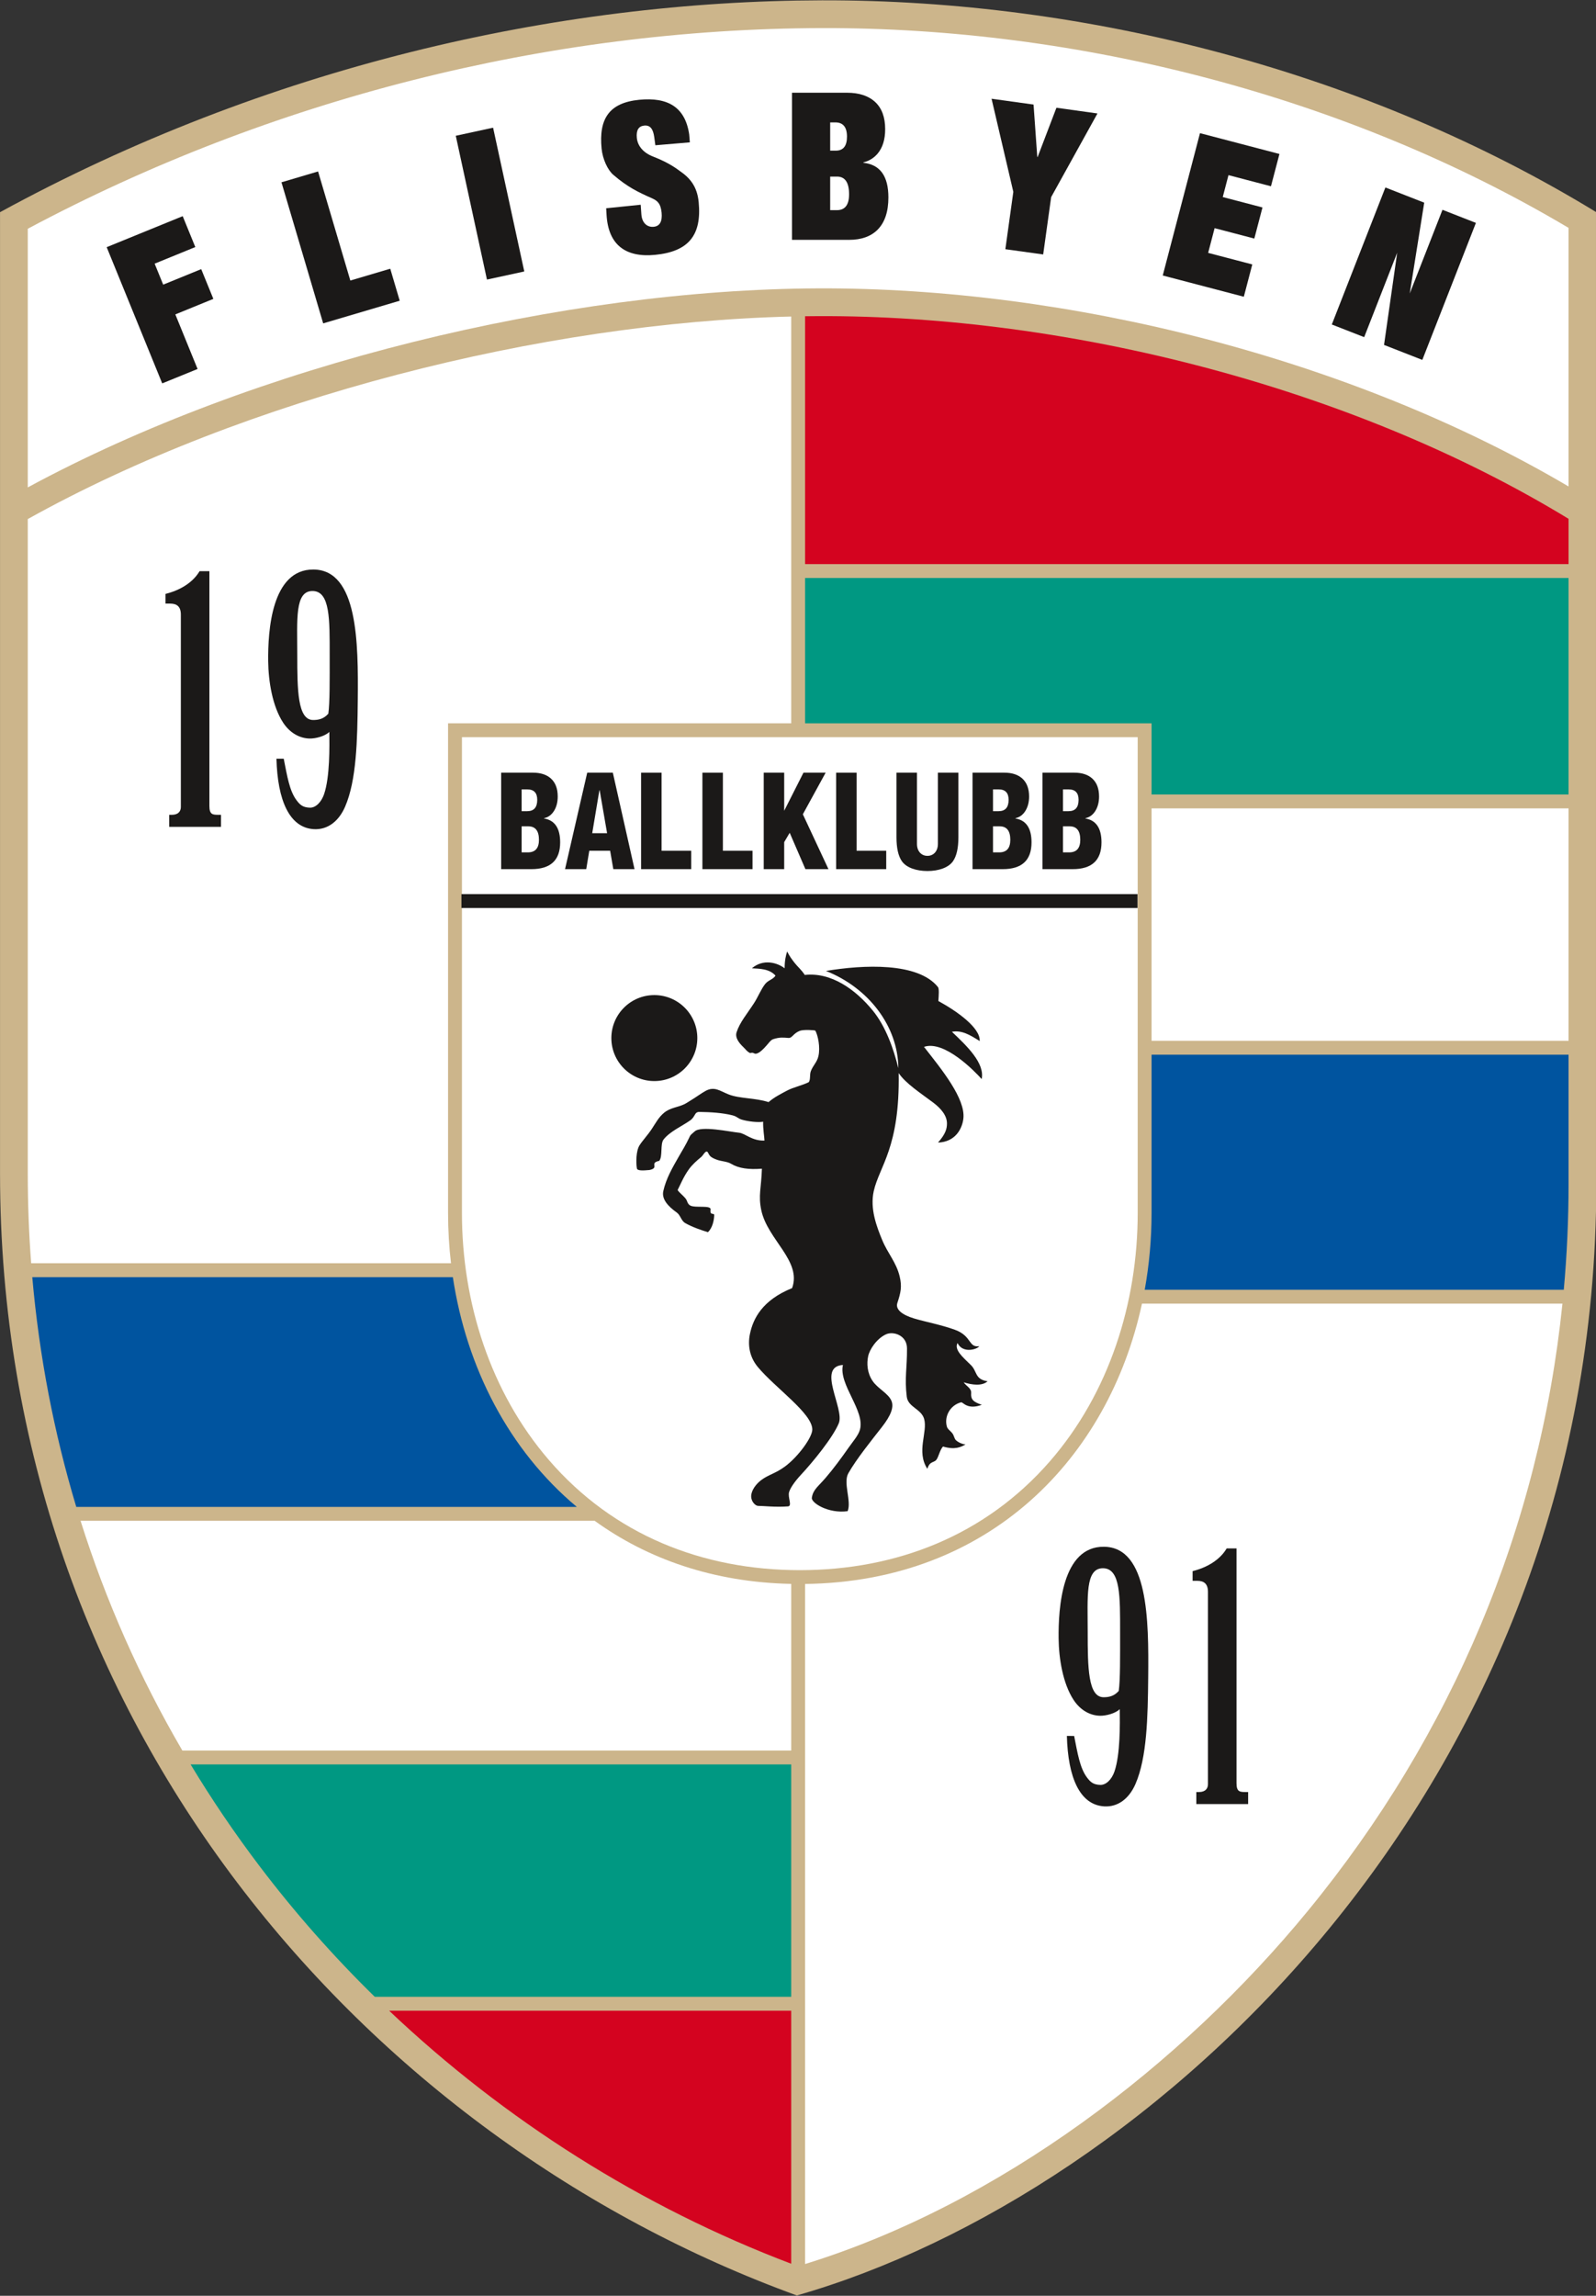 <?xml version="1.0" encoding="UTF-8"?>
<svg xmlns="http://www.w3.org/2000/svg" xmlns:xlink="http://www.w3.org/1999/xlink" width="394.4pt" height="567.1pt" viewBox="0 0 394.4 567.1" version="1.1">
<rect x="0" y="0" width="394.4" height="567.1" fill="#333333" stroke="none"/>
<defs>
<clipPath id="clip1">
  <path d="M 0 0 L 394.398 0 L 394.398 567.102 L 0 567.102 Z M 0 0 "/>
</clipPath>
</defs>
<g id="surface1">
<g clip-path="url(#clip1)" clip-rule="nonzero">
<path style=" stroke:none;fill-rule:evenodd;fill:rgb(79.688%,70.897%,54.492%);fill-opacity:1;" d="M 0.008 52.414 C 65.715 16.531 137.367 0.238 203.121 0.078 C 268.887 -0.074 337.922 17.871 394.473 52.414 L 394.473 292.496 C 394.473 441.594 284.617 541.945 196.91 567.012 C 90.703 528.414 0.008 426.074 0.008 289.883 Z M 0.008 52.414 "/>
</g>
<path style=" stroke:none;fill-rule:evenodd;fill:rgb(100%,100%,100%);fill-opacity:1;" d="M 114.152 182.098 L 114.152 299.621 C 114.152 321.656 121.145 343.836 135.656 360.66 C 151.539 379.078 173.539 387.852 197.648 387.852 C 221.629 387.852 243.562 379.215 259.449 360.961 C 274.121 344.098 281.145 321.785 281.145 299.621 L 281.145 182.098 Z M 114.152 182.098 "/>
<path style=" stroke:none;fill-rule:evenodd;fill:rgb(83.202%,1.178%,12.157%);fill-opacity:1;" d="M 387.617 139.344 L 387.617 128.156 C 334.426 95.734 263.973 77.828 202.16 78.09 C 201.094 78.094 200.027 78.102 198.953 78.117 L 198.953 139.344 Z M 387.617 139.344 "/>
<path style=" stroke:none;fill-rule:evenodd;fill:rgb(0%,59.569%,50.977%);fill-opacity:1;" d="M 387.617 196.254 L 387.617 142.77 L 198.953 142.77 L 198.953 178.672 L 284.57 178.672 L 284.57 196.254 Z M 387.617 196.254 "/>
<path style=" stroke:none;fill-rule:evenodd;fill:rgb(100%,100%,100%);fill-opacity:1;" d="M 284.57 257.094 L 387.617 257.094 L 387.617 199.684 L 284.57 199.684 Z M 284.57 257.094 "/>
<path style=" stroke:none;fill-rule:evenodd;fill:rgb(0%,32.935%,62.305%);fill-opacity:1;" d="M 386.438 318.586 C 387.219 309.973 387.617 301.273 387.617 292.496 L 387.617 260.52 L 284.57 260.52 L 284.57 299.621 C 284.57 306.059 283.996 312.41 282.883 318.586 Z M 386.438 318.586 "/>
<path style=" stroke:none;fill-rule:evenodd;fill:rgb(100%,100%,100%);fill-opacity:1;" d="M 198.953 559.25 C 246.91 544.434 291.848 510.246 323.281 471.914 C 358.922 428.453 380.445 377.094 386.109 322.016 L 282.203 322.016 C 273.969 360.137 244.551 390.688 198.953 391.262 Z M 198.953 559.25 "/>
<path style=" stroke:none;fill-rule:evenodd;fill:rgb(83.202%,1.178%,12.157%);fill-opacity:1;" d="M 96.168 496.68 C 124.754 523.766 158.73 545.234 195.523 559.18 L 195.523 496.68 Z M 96.168 496.68 "/>
<path style=" stroke:none;fill-rule:evenodd;fill:rgb(0%,59.569%,50.977%);fill-opacity:1;" d="M 47.102 435.84 C 52.281 444.426 57.945 452.789 64.094 460.902 C 72.781 472.367 82.328 483.18 92.613 493.246 L 195.523 493.246 L 195.523 435.84 Z M 47.102 435.84 "/>
<path style=" stroke:none;fill-rule:evenodd;fill:rgb(100%,100%,100%);fill-opacity:1;" d="M 19.906 375.656 C 26.121 395.371 34.523 414.367 45.066 432.414 L 195.523 432.414 L 195.523 391.246 C 176.297 390.855 159.98 385.078 146.945 375.656 Z M 19.906 375.656 "/>
<path style=" stroke:none;fill-rule:evenodd;fill:rgb(0%,32.935%,62.305%);fill-opacity:1;" d="M 7.977 315.473 C 9.68 334.871 13.316 353.852 18.848 372.227 L 142.539 372.227 C 125.812 358.254 115.277 337.871 111.906 315.473 Z M 7.977 315.473 "/>
<path style=" stroke:none;fill-rule:evenodd;fill:rgb(100%,100%,100%);fill-opacity:1;" d="M 6.863 128.219 L 6.863 289.883 C 6.863 297.32 7.145 304.711 7.699 312.039 L 111.449 312.039 C 110.969 307.953 110.723 303.801 110.723 299.621 L 110.723 178.672 L 195.523 178.672 L 195.523 78.188 C 133.953 79.684 60.562 98.27 6.863 128.219 Z M 6.863 128.219 "/>
<path style=" stroke:none;fill-rule:evenodd;fill:rgb(100%,100%,100%);fill-opacity:1;" d="M 6.863 56.508 L 6.863 120.395 C 63.219 89.891 139.352 71.496 202.133 71.234 C 263.844 70.973 333.789 88.434 387.617 120.164 L 387.617 56.289 C 332.898 23.773 266.57 6.789 203.145 6.938 C 135.246 7.098 66.773 24.551 6.863 56.508 Z M 6.863 56.508 "/>
<path style=" stroke:none;fill-rule:evenodd;fill:rgb(10.594%,9.813%,9.424%);fill-opacity:1;" d="M 185.234 260.066 C 185.516 260.227 185.762 259.863 186.359 260.191 C 187.191 260.652 188.477 259.254 188.902 258.828 C 189.754 257.969 190.387 256.914 191.031 256.703 C 192.773 256.137 193.617 256.312 194.828 256.387 C 195.809 256.445 195.945 255.312 197.637 254.633 C 198.508 254.281 201.301 254.441 201.492 254.586 C 202.129 255.789 202.746 258.664 202.246 260.879 C 201.91 262.391 200.914 263.152 200.367 264.605 C 200.039 265.473 200.336 266.621 199.871 267.301 C 198.23 268.141 196.027 268.551 194.348 269.469 C 192.855 270.277 191.355 271.012 189.926 272.238 C 186.594 271.164 182.762 271.406 180.051 270.336 C 177.945 269.504 176.555 268.27 174.367 269.469 C 173.297 270.051 171.996 271.039 170.445 271.969 C 170.012 272.227 169.559 272.547 169.078 272.773 C 167.441 273.551 165.637 273.605 164.102 274.871 C 162.738 275.996 162.047 277.398 161.039 278.91 C 160.031 280.422 158.699 281.844 158.023 282.934 C 157.164 284.316 157.145 287.227 157.391 288.621 C 157.496 289.223 158.887 289.16 160.488 289.012 C 163.102 288.469 160.305 287.289 162.914 286.746 C 163.816 285.598 163.094 282.613 163.988 281.465 C 165.523 279.496 168.578 278.16 170.559 276.754 C 171.91 275.789 171.539 274.652 172.848 274.664 C 175.555 274.703 178.488 274.879 180.914 275.48 C 182.191 275.789 182.246 276.246 183.32 276.57 C 184.887 277.039 187.367 277.305 188.586 277.078 C 188.535 278.938 188.887 280.766 188.914 281.742 C 185.824 281.852 184.133 279.945 182.645 279.801 C 180.336 279.578 173.203 277.996 171.648 279.496 C 171.281 279.855 170.691 280.234 170.492 280.66 C 169.449 282.887 168.637 284.117 167.695 285.77 C 166.203 288.387 164.602 291.102 163.91 294.23 C 163.477 296.203 165.066 297.965 167.246 299.516 C 168.172 300.172 168.309 301.535 169.336 302.121 C 171.055 303.105 173.176 303.824 174.941 304.371 C 176.137 303.246 176.445 301.301 176.496 300.215 C 176.52 299.402 175.371 300.461 175.59 298.762 C 175.738 297.621 171.777 298.445 170.578 297.785 C 169.801 297.355 169.898 296.621 169.391 296.02 C 168.539 295.023 167.344 294.148 167.484 293.887 C 168.086 292.758 168.867 290.73 170.23 288.84 C 171.047 287.703 172.211 286.664 173.301 285.777 C 173.656 285.488 174.027 284.738 174.414 284.516 C 174.926 284.223 174.984 284.961 175.414 285.477 C 175.852 285.996 176.664 286.297 177.297 286.52 C 178.289 286.863 179.746 286.914 180.656 287.465 C 182.57 288.621 185.023 288.934 188.281 288.688 C 188.129 293.492 187.355 295.246 188.121 298.914 C 189.645 306.215 198.184 311.453 195.742 318.184 C 188.387 321.156 186.109 325.695 185.32 329.523 C 184.773 332.172 185.16 335.152 187.289 337.695 C 191.652 342.902 200.703 349.094 200.734 353.102 C 200.746 355.055 197.219 359.844 194.035 362.211 C 191.629 363.996 189.902 364.254 188.109 365.605 C 186.746 366.633 185.633 368.215 185.629 369.605 C 185.621 370.977 186.727 371.988 187.355 371.977 C 188.469 371.961 191.555 372.336 194.715 372.105 C 195.871 372.023 194.59 369.836 195.008 368.535 C 195.328 367.539 196.312 366.035 197.949 364.277 C 200.867 361.141 205.789 355.148 207.281 351.566 C 208.766 347.984 201.73 337.605 208.301 337.164 C 207.188 342.02 213.855 348.484 212.492 353.203 C 212.094 354.594 210.754 356.094 209.684 357.621 C 207.895 360.172 205.969 362.797 204.016 365.059 C 202.145 367.234 200.895 367.988 200.621 369.988 C 200.453 371.223 204.672 373.938 209.469 373.281 C 210.473 370.812 208.297 366.301 209.633 363.934 C 211.637 360.379 215.598 355.496 217.914 352.527 C 220.195 349.617 220.906 347.594 220.324 346.105 C 219.574 344.188 216.953 343.066 215.633 341.117 C 214.273 339.109 214.16 336.789 214.539 334.996 C 214.895 333.336 216.621 330.676 218.938 329.602 C 220.742 328.766 224.113 329.812 224.137 333.047 C 224.172 337.949 223.504 340.336 224.078 345.016 C 224.395 347.602 227.652 348.008 228.363 350.477 C 229.309 353.746 226.359 358.531 229.164 362.82 C 229.809 360.73 230.887 361.465 231.516 360.41 C 232.008 359.586 232.316 358.078 233.031 357.316 C 235.973 358.176 237.395 357.48 238.594 356.809 C 237.969 356.746 237.34 356.508 236.77 356.16 C 235.887 355.609 235.973 355.344 235.621 354.527 C 235.238 353.617 234.219 353.188 233.996 352.414 C 233.273 349.898 234.785 347.102 237.496 346.391 C 237.973 346.27 238.988 348.344 242.621 347.012 C 240.492 346.277 239.871 345.699 239.992 344.094 C 240.078 342.922 238.809 342.414 238.141 341.461 C 240.32 342.113 242.637 342.422 244.055 341.203 C 240.828 340.699 241.535 338.766 239.934 337.203 C 237.871 335.191 235.762 333.422 236.621 331.746 C 237.883 334.41 241.496 333.328 241.992 332.527 C 239.262 332.934 240.223 330.023 235.996 328.484 C 232.539 327.223 228.703 326.527 225.895 325.684 C 222.863 324.773 221.234 323.422 221.754 321.848 C 222.59 319.309 222.93 317.836 222.32 315.289 C 221.473 311.773 219.391 309.652 218.008 306.309 C 216.621 302.965 214.953 298.559 215.914 294.238 C 217.289 288.07 222.402 283.48 222.078 265.066 C 223.797 267.641 227.559 270.055 230.621 272.363 C 232.52 273.797 234.012 275.539 234.012 277.516 C 234.008 278.828 233.68 280.086 231.805 282.23 C 236.086 282.09 237.789 278.809 238.07 276.285 C 238.609 271.383 232.699 264.148 228.336 258.594 C 233.387 256.863 240.938 264.699 242.59 266.547 C 243.406 262.633 238.973 258.402 235.234 254.863 C 237.66 254.422 239.672 255.621 242.098 257.156 C 242.32 253.941 236.574 249.824 231.887 247.27 C 231.992 245.77 232.105 244.219 231.785 243.816 C 226.84 237.648 213.352 238.301 204.109 239.836 C 214.684 244.039 221.922 253.527 221.996 263.848 C 220.852 259.215 218.941 253.605 215.664 249.609 C 211.453 244.473 205.484 240.102 198.871 240.824 C 198.023 239.52 197.156 238.859 196.379 237.867 C 195.773 237.098 195.09 236.195 194.523 235.027 C 194.195 235.98 193.895 237.324 193.895 239.18 C 192.008 237.727 188.551 236.816 185.809 239.184 C 187.578 239.289 190.113 239.254 191.641 240.996 C 191.02 241.977 189.809 242.09 189.02 243.141 C 188.039 244.43 187.289 246.312 186.359 247.754 C 184.578 250.504 182.82 252.52 182.023 254.98 C 181.574 256.383 182.738 257.73 183.664 258.621 C 184.387 259.32 184.52 259.656 185.234 260.066 Z M 185.234 260.066 "/>
<path style=" stroke:none;fill-rule:evenodd;fill:rgb(10.594%,9.813%,9.424%);fill-opacity:1;" d="M 161.699 245.801 C 167.562 245.801 172.32 250.559 172.32 256.422 C 172.32 262.289 167.562 267.039 161.699 267.039 C 155.836 267.039 151.078 262.289 151.078 256.422 C 151.078 250.559 155.836 245.801 161.699 245.801 Z M 161.699 245.801 "/>
<path style=" stroke:none;fill-rule:evenodd;fill:rgb(10.594%,9.813%,9.424%);fill-opacity:1;" d="M 114.031 224.289 L 281.098 224.289 L 281.098 220.863 L 114.031 220.863 Z M 114.031 224.289 "/>
<path style=" stroke:none;fill-rule:evenodd;fill:rgb(10.594%,9.813%,9.424%);fill-opacity:1;" d="M 40.086 94.703 L 26.363 61.055 L 45.148 53.395 L 48.262 61.027 L 38.215 65.129 L 40.328 70.312 L 49.723 66.48 L 52.723 73.828 L 43.328 77.664 L 48.824 91.145 Z M 40.086 94.703 "/>
<path style=" stroke:none;fill-rule:evenodd;fill:rgb(10.594%,9.813%,9.424%);fill-opacity:1;" d="M 79.863 79.879 L 69.555 45.031 L 78.602 42.352 L 86.574 69.297 L 96.438 66.379 L 98.777 74.285 Z M 79.863 79.879 "/>
<path style=" stroke:none;fill-rule:evenodd;fill:rgb(10.594%,9.813%,9.424%);fill-opacity:1;" d="M 120.336 69.059 L 112.629 33.539 L 121.852 31.539 L 129.559 67.059 Z M 120.336 69.059 "/>
<path style=" stroke:none;fill-rule:evenodd;fill:rgb(10.594%,9.813%,9.424%);fill-opacity:1;" d="M 161.949 35.883 L 161.672 33.844 C 161.395 31.828 160.652 30.883 159.211 31.02 C 157.801 31.16 157.188 32.164 157.371 34.051 C 157.559 36.004 158.906 37.711 161.387 38.672 C 165.578 40.289 167.527 41.922 167.984 42.234 C 170.551 43.98 172.285 46.109 172.652 49.906 C 173.453 58.133 170.133 62.148 161.891 62.953 C 154.586 63.664 150.324 60.48 149.891 53.094 L 149.797 51.445 L 158.328 50.574 L 158.496 52.953 C 158.656 55.152 159.988 56.172 161.539 56.02 C 163.055 55.871 163.703 54.699 163.492 52.504 C 163.387 51.426 163.121 50.621 162.699 50.102 C 162.449 49.742 161.938 49.336 161.145 48.988 C 157.703 47.473 155.051 46.199 151.539 43.164 C 150.199 42.012 148.93 39.379 148.664 36.699 C 147.953 29.414 150.465 25.383 157.969 24.648 C 164.98 23.965 169.32 26.414 170.312 33.199 C 170.371 33.621 170.426 34.715 170.469 35.164 Z M 161.949 35.883 "/>
<path style=" stroke:none;fill-rule:evenodd;fill:rgb(10.594%,9.813%,9.424%);fill-opacity:1;" d="M 205.152 43.621 L 205.152 51.914 L 206.805 51.914 C 208.816 51.914 209.824 50.613 209.824 47.996 C 209.824 45.078 208.828 43.621 206.852 43.621 Z M 195.715 59.246 L 195.715 22.906 L 209.305 22.906 C 212.289 22.906 214.613 23.664 216.266 25.195 C 217.914 26.723 218.742 28.965 218.742 31.914 C 218.742 34.461 218.113 36.48 216.855 37.973 C 215.91 39.059 214.746 39.773 213.363 40.109 L 213.363 40.211 C 217.484 40.652 219.539 43.504 219.539 48.766 C 219.539 52.289 218.648 54.953 216.855 56.754 C 215.188 58.414 212.844 59.246 209.824 59.246 Z M 205.152 30.234 L 205.152 37.211 L 206.566 37.211 C 208.391 37.211 209.305 36.055 209.305 33.746 C 209.305 31.406 208.344 30.234 206.426 30.234 Z M 205.152 30.234 "/>
<path style=" stroke:none;fill-rule:evenodd;fill:rgb(10.594%,9.813%,9.424%);fill-opacity:1;" d="M 256.422 38.77 L 261.062 26.617 L 271.203 28.027 L 259.758 48.691 L 257.789 62.855 L 248.441 61.559 L 250.41 47.391 L 245.031 24.391 L 255.41 25.828 L 256.328 38.758 Z M 256.422 38.77 "/>
<path style=" stroke:none;fill-rule:evenodd;fill:rgb(10.594%,9.813%,9.424%);fill-opacity:1;" d="M 287.336 68.051 L 296.539 32.891 L 316.172 38.035 L 314.078 46.012 L 303.578 43.262 L 302.164 48.676 L 311.98 51.246 L 309.965 58.93 L 300.152 56.359 L 298.555 62.465 L 309.461 65.32 L 307.371 73.301 Z M 287.336 68.051 "/>
<path style=" stroke:none;fill-rule:evenodd;fill:rgb(10.594%,9.813%,9.424%);fill-opacity:1;" d="M 348.371 72.496 L 356.461 51.824 L 364.723 55.059 L 351.48 88.902 L 342.02 85.203 L 345.27 62.426 L 337.113 83.281 L 329.113 80.156 L 342.355 46.309 L 351.949 50.062 Z M 348.371 72.496 "/>
<path style=" stroke:none;fill-rule:evenodd;fill:rgb(10.594%,9.813%,9.424%);fill-opacity:1;" d="M 123.848 214.691 L 123.848 190.863 L 131.711 190.863 C 133.598 190.863 135.074 191.344 136.137 192.301 C 137.262 193.324 137.824 194.801 137.824 196.738 C 137.824 198.141 137.52 199.328 136.906 200.309 C 136.289 201.285 135.477 201.887 134.449 202.109 L 134.449 202.176 C 137.102 202.621 138.426 204.59 138.426 208.078 C 138.426 212.488 136.059 214.691 131.316 214.691 Z M 128.906 194.996 L 128.906 200.371 L 130.289 200.371 C 131.941 200.371 132.762 199.441 132.762 197.57 C 132.762 195.859 131.949 194.996 130.324 194.996 Z M 128.906 204.113 L 128.906 210.551 L 130.445 210.551 C 132.27 210.551 133.184 209.52 133.184 207.449 C 133.184 205.223 132.301 204.113 130.535 204.113 Z M 128.906 204.113 "/>
<path style=" stroke:none;fill-rule:evenodd;fill:rgb(10.594%,9.813%,9.424%);fill-opacity:1;" d="M 150.023 205.812 L 148.188 195.203 L 148.121 195.203 L 146.348 205.812 Z M 139.633 214.691 L 145.113 190.863 L 151.441 190.863 L 156.801 214.691 L 151.559 214.691 L 150.777 210.152 L 145.621 210.152 L 144.871 214.691 Z M 139.633 214.691 "/>
<path style=" stroke:none;fill-rule:evenodd;fill:rgb(10.594%,9.813%,9.424%);fill-opacity:1;" d="M 158.426 214.691 L 158.426 190.863 L 163.488 190.863 L 163.488 210.152 L 170.809 210.152 L 170.809 214.691 Z M 158.426 214.691 "/>
<path style=" stroke:none;fill-rule:evenodd;fill:rgb(10.594%,9.813%,9.424%);fill-opacity:1;" d="M 173.578 214.691 L 173.578 190.863 L 178.641 190.863 L 178.641 210.152 L 185.961 210.152 L 185.961 214.691 Z M 173.578 214.691 "/>
<path style=" stroke:none;fill-rule:evenodd;fill:rgb(10.594%,9.813%,9.424%);fill-opacity:1;" d="M 188.73 214.691 L 188.73 190.863 L 193.789 190.863 L 193.789 200.273 L 198.551 190.863 L 204.031 190.863 L 198.398 201.141 L 204.727 214.691 L 199.031 214.691 L 195.148 205.715 L 193.789 208.016 L 193.789 214.691 Z M 188.73 214.691 "/>
<path style=" stroke:none;fill-rule:evenodd;fill:rgb(10.594%,9.813%,9.424%);fill-opacity:1;" d="M 206.621 214.691 L 206.621 190.863 L 211.684 190.863 L 211.684 210.152 L 219.004 210.152 L 219.004 214.691 Z M 206.621 214.691 "/>
<path style=" stroke:none;fill-rule:evenodd;fill:rgb(10.594%,9.813%,9.424%);fill-opacity:1;" d="M 236.836 190.863 L 236.836 206.812 C 236.836 209.461 236.398 211.434 235.512 212.719 C 234.391 214.348 231.895 215.156 229.188 215.156 C 226.477 215.156 223.98 214.348 222.859 212.719 C 221.973 211.434 221.535 209.461 221.535 206.812 L 221.535 190.863 L 226.598 190.863 L 226.598 208.449 C 226.598 210.43 227.84 211.414 229.188 211.414 C 230.531 211.414 231.773 210.43 231.773 208.449 L 231.773 190.863 Z M 236.836 190.863 "/>
<path style=" stroke:none;fill-rule:evenodd;fill:rgb(10.594%,9.813%,9.424%);fill-opacity:1;" d="M 240.328 214.691 L 240.328 190.863 L 248.191 190.863 C 250.078 190.863 251.555 191.344 252.621 192.301 C 253.746 193.324 254.309 194.801 254.309 196.738 C 254.309 198.141 253.996 199.328 253.387 200.309 C 252.777 201.285 251.953 201.887 250.934 202.109 L 250.934 202.176 C 253.586 202.621 254.91 204.59 254.91 208.078 C 254.91 212.488 252.539 214.691 247.801 214.691 Z M 245.391 194.996 L 245.391 200.371 L 246.777 200.371 C 248.422 200.371 249.246 199.441 249.246 197.57 C 249.246 195.859 248.434 194.996 246.809 194.996 Z M 245.391 204.113 L 245.391 210.551 L 246.926 210.551 C 248.754 210.551 249.664 209.52 249.664 207.449 C 249.664 205.223 248.785 204.113 247.016 204.113 Z M 245.391 204.113 "/>
<path style=" stroke:none;fill-rule:evenodd;fill:rgb(10.594%,9.813%,9.424%);fill-opacity:1;" d="M 257.621 214.691 L 257.621 190.863 L 265.48 190.863 C 267.371 190.863 268.848 191.344 269.91 192.301 C 271.035 193.324 271.598 194.801 271.598 196.738 C 271.598 198.141 271.289 199.328 270.68 200.309 C 270.066 201.285 269.246 201.887 268.223 202.109 L 268.223 202.176 C 270.871 202.621 272.199 204.59 272.199 208.078 C 272.199 212.488 269.828 214.691 265.09 214.691 Z M 262.68 194.996 L 262.68 200.371 L 264.066 200.371 C 265.715 200.371 266.535 199.441 266.535 197.57 C 266.535 195.859 265.723 194.996 264.098 194.996 Z M 262.68 204.113 L 262.68 210.551 L 264.219 210.551 C 266.039 210.551 266.953 209.52 266.953 207.449 C 266.953 205.223 266.074 204.113 264.309 204.113 Z M 262.68 204.113 "/>
<path style=" stroke:none;fill-rule:evenodd;fill:rgb(10.594%,9.813%,9.424%);fill-opacity:1;" d="M 305.566 382.48 L 303.137 382.48 C 301.445 385.348 298.254 387.215 294.715 388.094 L 294.715 390.488 L 295.871 390.488 C 297.496 390.488 298.508 391.195 298.508 393.219 L 298.508 440.715 C 298.508 441.77 297.902 442.66 296.285 442.66 L 295.633 442.66 L 295.633 445.633 L 308.438 445.633 L 308.438 442.66 L 307.82 442.66 C 306.359 442.66 305.566 442.602 305.566 440.469 Z M 305.566 382.48 "/>
<path style=" stroke:none;fill-rule:evenodd;fill:rgb(10.594%,9.813%,9.424%);fill-opacity:1;" d="M 51.746 141.09 L 49.32 141.09 C 47.621 143.953 44.438 145.824 40.898 146.703 L 40.898 149.098 L 42.055 149.098 C 43.68 149.098 44.691 149.805 44.691 151.828 L 44.691 199.324 C 44.691 200.383 44.082 201.27 42.465 201.27 L 41.816 201.27 L 41.816 204.242 L 54.617 204.242 L 54.617 201.27 L 53.996 201.27 C 52.539 201.27 51.746 201.211 51.746 199.078 Z M 51.746 141.09 "/>
<path style=" stroke:none;fill-rule:evenodd;fill:rgb(10.594%,9.813%,9.424%);fill-opacity:1;" d="M 68.316 187.414 C 68.59 197.703 71.52 204.453 77.543 204.816 C 80.914 205.016 83.691 202.914 85.266 199.297 C 88.117 192.734 88.316 182.844 88.414 172.789 C 88.543 158.844 88.465 140.77 77.469 140.68 C 67.098 140.598 66.188 155.844 66.273 163.32 C 66.328 168.277 67.309 174.426 69.957 178.492 C 71.652 181.094 74.094 182.371 76.484 182.43 C 78.027 182.465 80.328 181.836 81.387 180.797 C 81.422 184.41 81.539 191.898 80.086 196.172 C 79.422 198.117 78.027 199.559 76.566 199.508 C 74.871 199.449 74.156 198.855 73.246 197.629 C 71.516 195.289 70.953 191.641 70.113 187.414 Z M 77.219 145.988 C 81.621 145.988 81.469 153.129 81.469 161.836 C 81.469 167.824 81.52 173.648 81.133 176.297 C 79.938 177.66 78.582 177.852 77.383 177.852 C 73.543 177.852 73.461 170.461 73.461 161.754 C 73.461 153.047 72.812 145.988 77.219 145.988 Z M 77.219 145.988 "/>
<path style=" stroke:none;fill-rule:evenodd;fill:rgb(10.594%,9.813%,9.424%);fill-opacity:1;" d="M 263.645 428.805 C 263.914 439.098 266.844 445.844 272.871 446.203 C 276.242 446.406 279.016 444.305 280.59 440.688 C 283.445 434.121 283.645 424.234 283.742 414.18 C 283.871 400.234 283.789 382.16 272.789 382.07 C 262.426 381.988 261.516 397.234 261.602 404.711 C 261.656 409.664 262.637 415.816 265.285 419.879 C 266.98 422.484 269.414 423.762 271.812 423.82 C 273.355 423.855 275.652 423.227 276.715 422.188 C 276.754 425.801 276.867 433.289 275.414 437.562 C 274.754 439.508 273.355 440.949 271.895 440.898 C 270.203 440.84 269.484 440.246 268.578 439.02 C 266.844 436.68 266.281 433.031 265.441 428.809 Z M 272.547 387.379 C 276.953 387.379 276.797 394.52 276.797 403.227 C 276.797 409.215 276.844 415.039 276.461 417.688 C 275.266 419.051 273.91 419.242 272.711 419.242 C 268.871 419.242 268.789 411.852 268.789 403.145 C 268.789 394.438 268.141 387.379 272.547 387.379 Z M 272.547 387.379 "/>
</g>
</svg>
